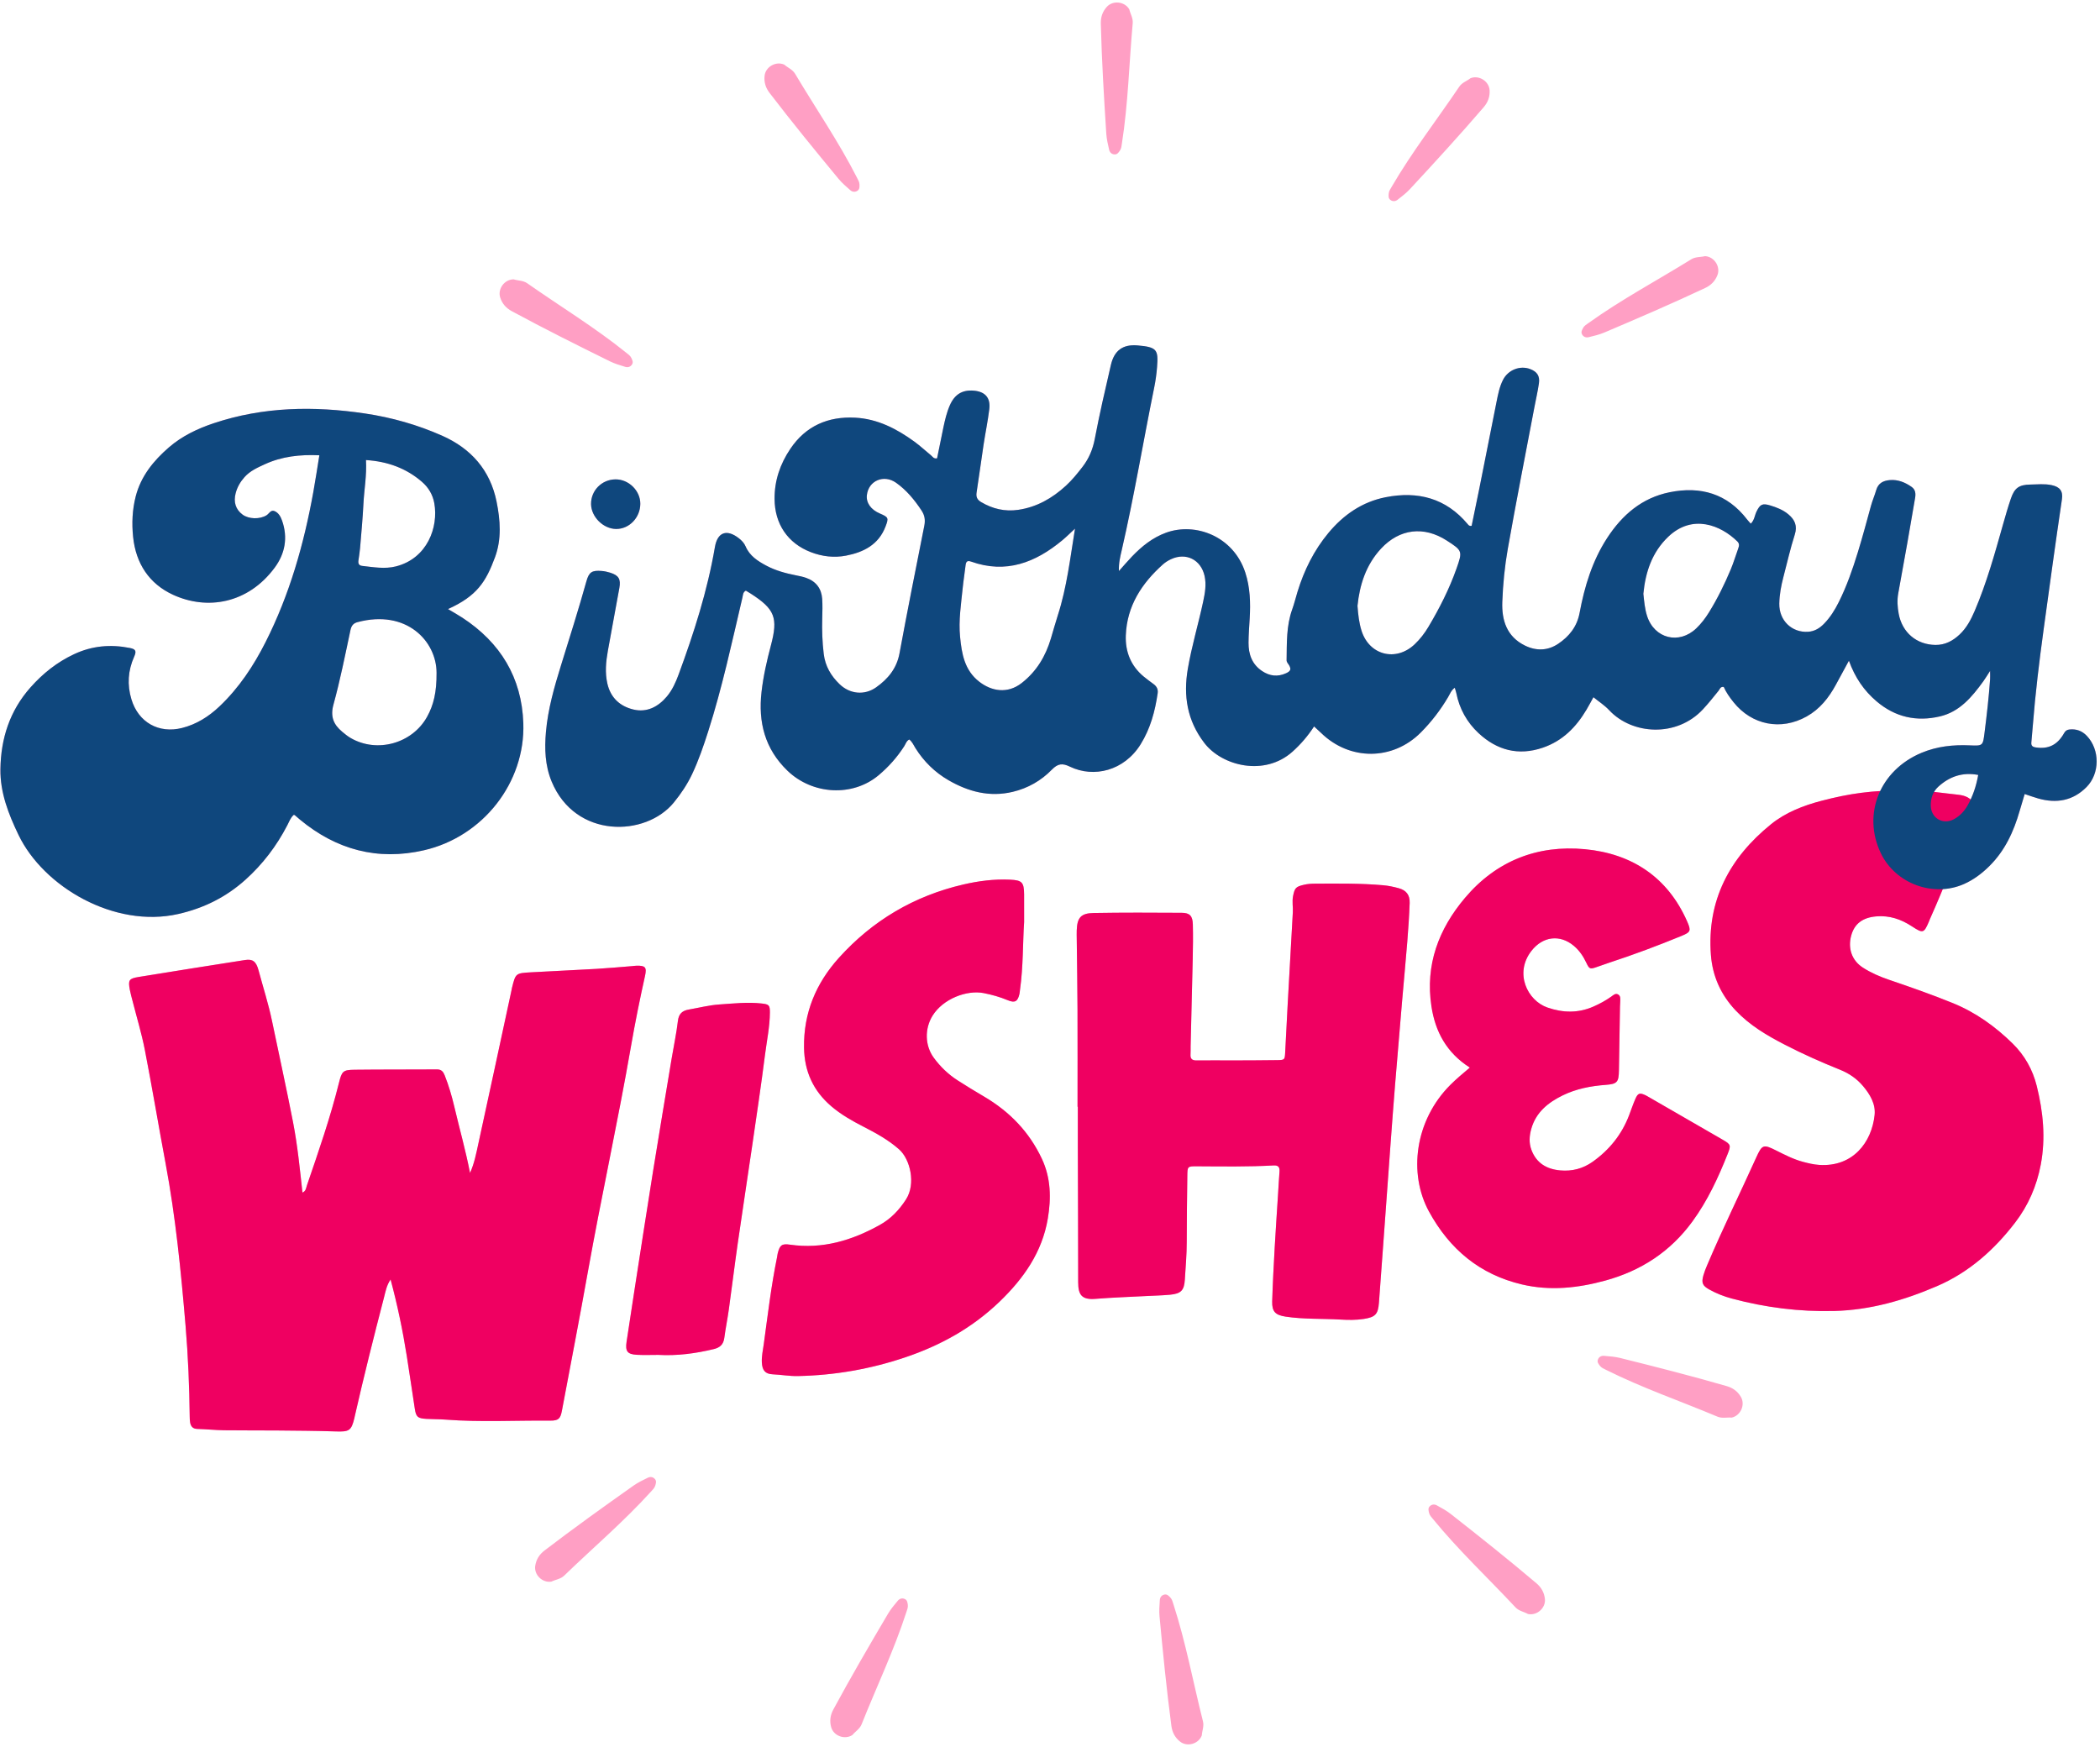 <?xml version="1.0" encoding="UTF-8"?><svg xmlns="http://www.w3.org/2000/svg" xmlns:xlink="http://www.w3.org/1999/xlink" height="416.8" preserveAspectRatio="xMidYMid meet" version="1.0" viewBox="-0.1 -0.6 500.9 416.8" width="500.9" zoomAndPan="magnify"><g id="change1_1"><path d="M106.186,338.049c-1.536-0.119-3.083-0.085-4.622-0.177c-2.03-0.122-2.422-0.472-2.719-2.398 c-0.646-4.187-1.247-8.38-1.909-12.564c-0.962-6.086-2.217-12.111-3.87-18.293c-0.969,1.429-1.207,2.887-1.567,4.269 c-2.464,9.467-4.84,18.956-7.009,28.495c-0.017,0.075-0.024,0.153-0.042,0.227c-0.744,3.1-1.233,3.365-4.439,3.258 c-4.699-0.156-9.404-0.183-14.106-0.227c-4.164-0.039-8.328,0.011-12.492-0.05c-2.155-0.032-4.306-0.259-6.461-0.319 c-1.07-0.03-1.525-0.602-1.696-1.526c-0.084-0.451-0.095-0.92-0.101-1.381c-0.084-7.249-0.381-14.491-0.99-21.712 c-1.094-12.975-2.368-25.929-4.769-38.747c-1.687-9.008-3.193-18.05-4.943-27.045c-0.764-3.925-1.938-7.77-2.923-11.652 c-0.227-0.896-0.493-1.785-0.66-2.693c-0.428-2.319-0.221-2.68,2.137-3.064c8.437-1.375,16.881-2.713,25.328-4.034 c1.839-0.288,2.664,0.309,3.239,2.461c1.073,4.018,2.361,7.978,3.206,12.058c1.67,8.07,3.461,16.116,5.028,24.206 c1.067,5.506,1.616,11.099,2.236,16.745c0.855-0.344,0.868-1.127,1.073-1.726c2.772-8.089,5.581-16.167,7.644-24.479 c0.683-2.752,0.957-3.058,3.717-3.092c6.554-0.081,13.109-0.032,19.664-0.079c1.069-0.008,1.499,0.579,1.833,1.42 c0.968,2.441,1.703,4.953,2.302,7.507c1.231,5.246,2.707,10.435,3.739,15.775c1.036-2.292,1.488-4.703,2.008-7.084 c2.647-12.115,5.244-24.241,7.858-36.363c0.049-0.226,0.078-0.457,0.134-0.681c0.875-3.508,0.875-3.534,4.54-3.74 c5.233-0.294,10.47-0.521,15.702-0.825c2.769-0.161,5.531-0.423,8.297-0.641c0.384-0.03,0.766-0.095,1.151-0.105 c2.111-0.057,2.51,0.35,2.047,2.433c-1.236,5.563-2.365,11.145-3.34,16.759c-3.124,17.985-7.065,35.815-10.28,53.781 c-1.981,11.07-4.112,22.11-6.196,33.16c-0.358,1.898-0.79,2.401-2.775,2.384C122.835,338.215,114.505,338.692,106.186,338.049z M333.492,211.274c-1.185-0.318-2.386-0.583-3.625-0.693c-5.385-0.478-10.78-0.409-16.176-0.387 c-0.923,0.004-1.84,0.051-2.754,0.265c-1.969,0.463-2.217,0.762-2.607,2.679c-0.268,1.318,0.013,2.611-0.061,3.914 c-0.414,7.303-0.824,14.607-1.224,21.911c-0.211,3.846-0.388,7.694-0.602,11.54c-0.096,1.72-0.128,1.766-1.919,1.791 c-3.546,0.05-7.092,0.059-10.638,0.069c-2.852,0.008-5.705-0.042-8.557,0.004c-1.105,0.018-1.547-0.401-1.461-1.487 c0.049-0.613,0.006-1.233,0.021-1.849c0.168-6.932,0.354-13.864,0.502-20.797c0.059-2.774,0.105-5.552,0.029-8.324 c-0.055-2.02-0.732-2.747-2.637-2.758c-7.015-0.043-14.031-0.074-21.044,0.046c-3.036,0.052-3.914,1.137-4.012,4.148 c-0.023,0.693-0.005,1.388,0.003,2.081c0.062,5.623,0.16,11.246,0.183,16.869c0.032,7.709,0.008,15.418,0.008,23.128 c0.022,0,0.044,0,0.065,0c0,3.238-0.008,6.476,0.001,9.714c0.03,10.716,0.085,21.432,0.086,32.147c0,3.015,0.86,4.22,4.131,3.956 c4.068-0.328,8.151-0.461,12.228-0.678c1.846-0.098,3.697-0.133,5.536-0.307c2.629-0.248,3.389-1.034,3.545-3.6 c0.182-2.998,0.455-5.99,0.451-9.002c-0.006-5.241,0.082-10.483,0.141-15.725c0.026-2.298,0.036-2.324,2.326-2.312 c6.089,0.032,12.178,0.137,18.262-0.202c1.174-0.065,1.482,0.467,1.397,1.52c-0.142,1.764-0.228,3.533-0.34,5.3 c-0.268,4.226-0.565,8.45-0.8,12.678c-0.239,4.306-0.472,8.615-0.601,12.925c-0.072,2.426,0.741,3.269,3.196,3.642 c4.347,0.661,8.746,0.443,13.118,0.702c1.836,0.109,3.696,0.135,5.537-0.151c2.736-0.424,3.404-1.111,3.609-3.85 c0.358-4.762,0.705-9.525,1.052-14.288c0.565-7.758,1.12-15.517,1.692-23.274c0.357-4.839,0.717-9.678,1.109-14.514 c0.536-6.6,1.097-13.197,1.662-19.794c0.407-4.757,0.865-9.509,1.247-14.268c0.246-3.071,0.452-6.148,0.568-9.226 C336.212,212.899,335.324,211.767,333.492,211.274z M403.582,290.784c3.626-4.969,6.165-10.471,8.417-16.139 c0.792-1.993,0.749-2.234-1.11-3.312c-5.931-3.441-11.876-6.858-17.815-10.284c-0.2-0.116-0.397-0.24-0.605-0.339 c-1.46-0.695-1.879-0.583-2.508,0.865c-0.552,1.27-0.991,2.589-1.486,3.883c-1.758,4.603-4.72,8.272-8.72,11.105 c-2.286,1.619-4.885,2.289-7.661,2.045c-3.229-0.283-5.725-1.703-6.917-4.913c-0.617-1.663-0.503-3.323-0.035-4.99 c1.113-3.969,4.022-6.297,7.507-8.003c3.221-1.577,6.697-2.239,10.265-2.506c2.734-0.205,3.094-0.66,3.138-3.453 c0.079-5.086,0.166-10.172,0.252-15.259c0.007-0.385,0.054-0.769,0.057-1.154c0.006-0.608,0.13-1.317-0.476-1.683 c-0.642-0.387-1.151,0.129-1.649,0.485c-1.321,0.945-2.742,1.711-4.226,2.369c-3.645,1.616-7.306,1.534-11.027,0.24 c-4.749-1.651-7.953-8.19-3.792-13.518c2.699-3.455,6.774-3.995,10.11-1.189c1.317,1.108,2.255,2.503,2.989,4.063 c0.711,1.511,0.895,1.543,2.487,0.98c1.015-0.359,2.029-0.724,3.052-1.059c5.785-1.892,11.481-4.03,17.11-6.34 c2.233-0.917,2.37-1.226,1.384-3.471c-4.67-10.621-13.241-16.18-24.392-17.23c-11.302-1.064-21.132,2.771-28.602,11.619 c-6.293,7.453-9.497,15.966-8.002,25.851c0.916,6.058,3.612,11.084,9.165,14.627c-1.689,1.431-3.223,2.701-4.635,4.112 c-8.528,8.522-10.041,21.192-5.119,30.209c4.924,9.021,12.13,15.041,22.181,17.409c6.676,1.573,13.3,0.877,19.857-0.917 C391.32,302.55,398.319,297.998,403.582,290.784z M234.616,260.985c-2.125-1.251-4.233-2.533-6.307-3.865 c-2.226-1.43-4.113-3.253-5.676-5.38c-2.141-2.914-2.204-6.949-0.311-10.022c2.524-4.096,8.228-6.198,12.21-5.415 c1.973,0.388,3.881,0.926,5.745,1.701c1.72,0.715,2.38,0.29,2.789-1.515c0.068-0.299,0.077-0.612,0.12-0.917 c0.802-5.662,0.658-11.378,0.99-16.207c0-2.789,0.016-4.717-0.004-6.645c-0.029-2.861-0.508-3.337-3.346-3.472 c-3.805-0.181-7.563,0.311-11.236,1.169c-11.668,2.725-21.555,8.56-29.587,17.466c-5.486,6.083-8.449,13.168-8.323,21.449 c0.086,5.644,2.201,10.305,6.521,13.986c2.313,1.971,4.908,3.44,7.591,4.819c3.013,1.549,5.981,3.163,8.56,5.444 c2.67,2.362,4.041,8.233,1.657,11.934c-1.624,2.522-3.609,4.621-6.216,6.076c-6.675,3.726-13.713,5.846-21.47,4.725 c-1.946-0.281-2.416,0.104-2.913,2.042c-0.076,0.298-0.096,0.609-0.158,0.911c-1.409,6.87-2.222,13.83-3.175,20.77 c-0.199,1.449-0.532,2.877-0.46,4.357c0.09,1.866,0.772,2.771,2.608,2.851c2.001,0.087,3.972,0.456,5.988,0.415 c8.768-0.18,17.269-1.659,25.606-4.468c8.475-2.855,16.041-7.068,22.498-13.278c5.743-5.523,10.173-11.817,11.513-19.842 c0.808-4.839,0.74-9.636-1.425-14.252C245.384,269.379,240.692,264.561,234.616,260.985z M183.536,240.919 c0.01-1.753-0.223-1.938-1.956-2.135c-3.387-0.385-6.763,0.008-10.126,0.235c-2.441,0.165-4.85,0.796-7.275,1.214 c-1.536,0.265-2.382,1.003-2.583,2.71c-0.35,2.975-0.985,5.916-1.476,8.875c-1.487,8.953-2.996,17.903-4.433,26.864 c-1.534,9.567-3,19.145-4.489,28.719c-0.626,4.027-1.246,8.055-1.844,12.086c-0.338,2.281,0.195,2.981,2.483,3.104 c1.689,0.09,3.387,0.018,5.081,0.018c4.495,0.256,8.904-0.334,13.266-1.391c1.438-0.348,2.27-1.103,2.473-2.629 c0.304-2.286,0.769-4.55,1.086-6.834c0.731-5.254,1.372-10.521,2.127-15.772c1.127-7.84,2.337-15.669,3.479-23.507 c1.042-7.154,2.113-14.305,3.024-21.476C182.8,247.646,183.518,244.318,183.536,240.919z M497.588,187.155 c-3.253,3.288-7.181,3.949-11.52,2.725c-1.029-0.29-2.034-0.664-3.234-1.06c-0.419,1.397-0.823,2.696-1.197,4.004 c-1.417,4.959-3.517,9.524-7.262,13.221c-1.781,1.758-3.732,3.225-6.01,4.236c-1.632,0.725-3.347,1.106-5.066,1.208 c-1.004,2.422-2.024,4.837-3.099,7.229c-0.063,0.14-0.105,0.29-0.166,0.432c-1.236,2.895-1.421,2.984-4.109,1.225 c-2.599-1.7-5.354-2.639-8.505-2.368c-3.206,0.276-5.178,1.723-5.958,4.547c-0.853,3.089,0.153,5.98,2.779,7.673 c1.947,1.255,4.079,2.171,6.267,2.915c5.105,1.737,10.192,3.515,15.189,5.551c5.443,2.217,10.109,5.564,14.271,9.651 c2.873,2.821,4.787,6.252,5.747,10.135c1.526,6.173,2.154,12.401,0.953,18.751c-0.967,5.111-2.99,9.753-6.115,13.825 c-4.99,6.502-11.01,11.876-18.632,15.156c-7.827,3.368-15.891,5.71-24.533,5.928c-8.316,0.21-16.425-0.824-24.424-2.97 c-1.866-0.501-3.662-1.205-5.351-2.146c-1.645-0.917-1.923-1.591-1.406-3.409c0.231-0.812,0.55-1.604,0.881-2.383 c3.669-8.657,7.827-17.091,11.692-25.658c1.428-3.166,1.737-3.239,4.799-1.703c2.068,1.037,4.125,2.095,6.375,2.695 c1.263,0.337,2.523,0.641,3.847,0.73c8.07,0.545,12.563-5.415,13.238-11.922c0.272-2.62-1.105-4.928-2.782-6.909 c-1.462-1.727-3.291-2.997-5.411-3.849c-4.505-1.81-8.941-3.783-13.255-6.011c-4.254-2.197-8.342-4.607-11.695-8.154 c-3.549-3.755-5.52-8.203-5.904-13.241c-0.989-12.99,4.458-23.183,14.327-31.174c3.499-2.833,7.753-4.48,12.095-5.61 c4.736-1.233,8.981-2.016,13.978-2.315c1.858-3.9,5.223-7.191,9.83-9.117c3.72-1.555,7.569-1.959,11.547-1.779 c3.129,0.141,3.099,0.08,3.5-3.105c0.53-4.207,1.014-8.418,1.313-12.649c0.035-0.499,0.001-1.003-0.003-2.008 c-0.708,1.094-1.125,1.805-1.606,2.469c-2.7,3.733-5.647,7.287-10.371,8.388c-5.559,1.295-10.638,0.201-15.108-3.605 c-3.002-2.556-5.121-5.649-6.587-9.682c-1.179,2.169-2.153,3.962-3.127,5.754c-1.685,3.1-3.812,5.786-6.958,7.546 c-6.102,3.414-13.053,2.072-17.431-3.4c-0.914-1.143-1.766-2.334-2.338-3.642c-0.818-0.137-0.935,0.533-1.241,0.911 c-1.214,1.497-2.407,3.005-3.723,4.421c-6.282,6.753-16.896,6.077-22.356,0.218c-1.086-1.165-2.47-2.051-3.765-3.105 c-0.402,0.725-0.999,1.868-1.656,2.975c-2.469,4.16-5.693,7.447-10.402,9.059c-5.848,2.002-10.97,0.613-15.355-3.476 c-2.753-2.567-4.557-5.806-5.297-9.563c-0.073-0.372-0.213-0.732-0.368-1.253c-0.866,0.63-1.157,1.509-1.595,2.249 c-1.815,3.071-3.97,5.876-6.479,8.403c-6.711,6.761-16.993,6.798-23.829,0.108c-0.492-0.482-1.01-0.938-1.652-1.531 c-1.485,2.284-3.172,4.247-5.134,6.008c-6.668,5.985-16.828,3.44-21.043-2.067c-4.099-5.356-5.042-11.249-3.936-17.695 c0.926-5.398,2.505-10.644,3.652-15.989c0.436-2.036,0.811-4.081,0.339-6.181c-0.864-3.847-4.402-5.643-7.979-3.984 c-0.692,0.321-1.374,0.738-1.941,1.245c-5.063,4.524-8.586,9.907-8.862,16.907c-0.154,3.886,1.17,7.273,4.236,9.831 c0.768,0.641,1.585,1.225,2.389,1.823c0.739,0.549,1.113,1.23,0.974,2.187c-0.627,4.305-1.733,8.427-4.067,12.182 c-3.93,6.322-11.166,8.078-16.876,5.32c-1.763-0.852-2.844-0.769-4.299,0.724c-2.549,2.615-5.69,4.424-9.33,5.291 c-5.525,1.316-10.565-0.03-15.304-2.765c-3.244-1.872-5.889-4.457-7.898-7.658c-0.445-0.709-0.763-1.52-1.478-2.064 c-0.679,0.334-0.844,1.049-1.199,1.603c-1.679,2.62-3.728,4.921-6.1,6.915c-6.223,5.233-15.803,4.662-21.748-1.068 c-5.413-5.217-7.01-11.599-6.191-18.797c0.427-3.756,1.268-7.441,2.236-11.094c1.747-6.592,0.955-8.65-4.801-12.352 c-0.383-0.246-0.776-0.476-1.173-0.718c-0.716,0.372-0.672,1.03-0.805,1.593c-2.52,10.723-4.823,21.499-8.186,32.008 c-1.104,3.452-2.273,6.87-3.818,10.151c-1.155,2.452-2.644,4.673-4.363,6.783c-6.719,8.25-23.506,8.677-29.159-5.012 c-1.567-3.795-1.711-7.777-1.353-11.829c0.485-5.495,2.007-10.754,3.624-15.972c2.051-6.622,4.152-13.227,6.015-19.906 c0.625-2.242,1.315-2.697,3.652-2.51c0.685,0.055,1.377,0.205,2.034,0.412c2.02,0.637,2.566,1.512,2.186,3.648 c-0.892,5.005-1.855,9.998-2.744,15.004c-0.459,2.587-0.716,5.178-0.116,7.805c0.775,3.392,3.008,5.407,6.191,6.18 c3.222,0.782,5.912-0.631,7.98-3.078c1.298-1.536,2.133-3.392,2.828-5.278c3.654-9.913,6.868-19.953,8.655-30.399 c0.606-3.543,2.808-4.347,5.694-2.106c0.682,0.529,1.285,1.155,1.617,1.936c0.977,2.296,2.921,3.53,4.976,4.624 c2.194,1.167,4.576,1.806,7.005,2.29c0.829,0.165,1.668,0.331,2.463,0.611c2.346,0.827,3.658,2.527,3.829,4.997 c0.106,1.534,0.059,3.082,0.014,4.622c-0.082,2.857,0.013,5.696,0.359,8.539c0.354,2.916,1.744,5.245,3.79,7.214 c2.448,2.357,5.931,2.709,8.7,0.75c2.823-1.996,4.917-4.502,5.586-8.129c1.871-10.147,3.896-20.266,5.904-30.388 c0.271-1.364,0.133-2.493-0.662-3.692c-1.681-2.533-3.582-4.85-6.065-6.603c-2.934-2.072-6.577-0.488-6.964,2.944 c-0.207,1.839,0.94,3.466,3.095,4.391c2.058,0.883,2.142,1.053,1.346,3.129c-1.655,4.313-5.222,6.114-9.411,6.923 c-2.846,0.549-5.674,0.219-8.41-0.837c-5.524-2.131-8.597-6.742-8.638-12.679c-0.03-4.417,1.339-8.353,3.746-11.939 c3.676-5.478,8.995-7.794,15.469-7.458c5.344,0.277,9.918,2.648,14.153,5.728c1.369,0.995,2.609,2.167,3.925,3.236 c0.391,0.317,0.651,0.896,1.468,0.737c0.492-2.414,0.979-4.881,1.5-7.341c0.383-1.81,0.802-3.62,1.548-5.319 c1.142-2.602,2.967-3.698,5.641-3.493c2.751,0.211,4.103,1.689,3.768,4.427c-0.346,2.828-0.935,5.624-1.362,8.443 c-0.578,3.808-1.072,7.628-1.67,11.432c-0.169,1.079,0.156,1.735,1.072,2.278c2.751,1.631,5.681,2.321,8.861,1.857 c4.434-0.647,8.128-2.776,11.375-5.754c1.48-1.357,2.742-2.917,3.967-4.511c1.532-1.993,2.444-4.166,2.921-6.678 c1.122-5.9,2.48-11.758,3.836-17.611c0.796-3.436,2.82-4.967,6.352-4.669c4.672,0.394,4.989,1.038,4.661,5.192 c-0.127,1.611-0.348,3.224-0.67,4.807c-2.643,12.983-4.805,26.062-7.784,38.978c-0.335,1.451-0.717,2.924-0.641,4.848 c1.229-1.372,2.159-2.479,3.161-3.515c2.32-2.4,4.852-4.453,8.073-5.631c6.96-2.545,16.056,0.804,18.898,9.471 c1.174,3.581,1.276,7.262,1.059,10.977c-0.113,1.924-0.263,3.849-0.277,5.775c-0.019,2.762,0.821,5.166,3.243,6.783 c1.803,1.204,3.702,1.431,5.7,0.523c1.081-0.491,1.301-0.951,0.714-1.945c-0.229-0.387-0.585-0.682-0.576-1.183 c0.071-4.075-0.078-8.169,1.337-12.103c0.494-1.374,0.836-2.803,1.264-4.201c1.576-5.141,3.931-9.897,7.372-14.036 c3.594-4.323,8.049-7.424,13.656-8.524c7.693-1.509,14.379,0.222,19.57,6.422c0.193,0.23,0.362,0.513,0.939,0.399 c0.6-2.91,1.232-5.896,1.83-8.889c1.374-6.876,2.727-13.757,4.099-20.633c0.362-1.814,0.706-3.641,1.558-5.306 c1.217-2.38,4.063-3.488,6.483-2.565c1.628,0.621,2.329,1.637,2.08,3.381c-0.272,1.903-0.714,3.782-1.072,5.673 c-2.136,11.278-4.361,22.541-6.357,33.844c-0.735,4.163-1.152,8.414-1.309,12.64c-0.163,4.361,1.054,8.291,5.404,10.422 c2.701,1.323,5.449,1.239,7.928-0.425c2.613-1.753,4.489-4.074,5.103-7.363c1.18-6.319,3.024-12.419,6.585-17.888 c3.594-5.521,8.305-9.561,14.879-10.896c7.398-1.502,13.755,0.318,18.51,6.513c0.231,0.301,0.499,0.574,0.855,0.979 c0.877-0.825,0.922-1.953,1.365-2.865c0.855-1.761,1.408-2.049,3.272-1.484c1.555,0.471,3.063,1.055,4.331,2.117 c1.55,1.299,2.201,2.75,1.518,4.88c-1.057,3.297-1.81,6.692-2.693,10.045c-0.552,2.094-0.951,4.222-0.989,6.385 c-0.071,4.018,3.003,6.963,6.872,6.713c1.564-0.101,2.772-0.858,3.82-1.937c1.466-1.508,2.562-3.269,3.497-5.142 c1.9-3.805,3.293-7.809,4.538-11.858c1.132-3.68,2.128-7.403,3.144-11.118c0.346-1.268,0.881-2.47,1.24-3.721 c0.493-1.719,1.731-2.282,3.269-2.411c1.926-0.162,3.636,0.539,5.186,1.629c0.953,0.67,1.003,1.647,0.819,2.698 c-0.626,3.567-1.218,7.139-1.849,10.705c-0.712,4.021-1.468,8.034-2.172,12.056c-0.282,1.609-0.177,3.219,0.124,4.827 c0.833,4.445,4.247,7.347,8.745,7.411c2.306,0.033,4.17-0.976,5.785-2.496c1.658-1.561,2.701-3.539,3.586-5.609 c2.855-6.678,4.792-13.656,6.76-20.626c0.586-2.075,1.181-4.151,1.881-6.19c0.869-2.53,1.941-3.294,4.635-3.338 c1.689-0.027,3.39-0.221,5.071,0.135c1.966,0.416,2.762,1.401,2.467,3.394c-1.534,10.363-2.957,20.743-4.377,31.123 c-1.033,7.556-1.958,15.126-2.557,22.733c-0.109,1.382-0.232,2.762-0.362,4.142c-0.074,0.779,0.288,1.065,1.04,1.179 c3.041,0.458,5.18-0.568,6.787-3.43c0.312-0.555,0.703-0.783,1.258-0.844c1.641-0.179,3.03,0.332,4.169,1.538 C500.792,178.256,500.786,183.923,497.588,187.155z M256.319,125.502c-1.007,0.929-1.975,1.905-3.028,2.779 c-6.405,5.322-13.431,8.059-21.773,5.083c-0.973-0.347-1.216,0.095-1.311,0.942c-0.199,1.758-0.493,3.506-0.669,5.266 c-0.39,3.903-1.022,7.804-0.637,11.74c0.394,4.025,1.038,7.955,4.561,10.7c2.915,2.271,6.733,2.991,10.157,0.309 c3.554-2.784,5.688-6.399,6.952-10.631c0.55-1.842,1.059-3.697,1.649-5.525C254.376,139.48,255.168,132.51,256.319,125.502z M344.996,128.354c-5.459-3.521-11.262-2.843-15.681,1.914c-3.623,3.9-5.114,8.692-5.62,13.654c0.156,2.154,0.379,4.078,0.957,5.918 c1.844,5.875,8.206,7.494,12.679,3.256c1.295-1.227,2.378-2.639,3.286-4.165c2.643-4.444,4.983-9.042,6.706-13.928 C348.781,130.867,348.718,130.754,344.996,128.354z M414.284,128.547c-3.929-3.852-10.679-6.625-16.462-1.11 c-3.888,3.708-5.442,8.453-5.943,13.607c0.195,1.809,0.341,3.588,0.88,5.276c1.734,5.432,7.653,6.905,11.755,2.962 c1.173-1.127,2.155-2.41,3.007-3.787c2.027-3.278,3.725-6.729,5.212-10.279c0.682-1.627,1.173-3.334,1.782-4.993 C414.743,129.602,414.824,129.077,414.284,128.547z M471.753,184.263c-3.787-0.716-6.846,0.393-9.485,2.77 c-0.426,0.384-0.764,0.815-1.036,1.278c1.872,0.214,3.79,0.473,5.715,0.67c1.38,0.141,2.356,0.553,2.986,1.153 C470.776,188.34,471.364,186.421,471.753,184.263z M4.311,198.553c-2.398-4.993-4.384-10.073-4.309-15.669 c0.099-7.304,2.217-13.928,7.177-19.511c2.961-3.333,6.325-6.018,10.393-7.921c4.311-2.017,8.715-2.388,13.301-1.48 c1.395,0.276,1.631,0.729,1.028,2.078c-1.479,3.31-1.694,6.704-0.658,10.151c1.655,5.505,6.512,8.262,12.092,6.851 c3.44-0.87,6.359-2.716,8.916-5.141c4.646-4.405,8.124-9.658,10.995-15.335c5.718-11.308,9.143-23.352,11.384-35.767 c0.517-2.866,0.947-5.748,1.447-8.805c-4.645-0.208-8.944,0.272-13.018,2.143c-1.748,0.803-3.512,1.58-4.842,3.075 c-0.995,1.119-1.716,2.362-2.099,3.804c-0.569,2.145,0.001,3.921,1.646,5.134c1.483,1.094,4.095,1.151,5.703,0.166 c0.617-0.378,1.016-1.373,1.9-1.011c0.97,0.397,1.48,1.324,1.819,2.29c1.42,4.039,0.703,7.862-1.751,11.189 c-6.383,8.651-16.161,10.223-24.276,6.479c-5.688-2.624-8.858-7.462-9.508-13.797c-0.333-3.249-0.193-6.48,0.617-9.646 c1.235-4.829,4.25-8.532,7.904-11.697c3.111-2.695,6.786-4.463,10.708-5.773c11.838-3.952,23.882-4.142,36.096-2.323 c6.376,0.95,12.504,2.693,18.369,5.291c6.909,3.06,11.479,8.21,13.002,15.743c0.895,4.427,1.224,8.936-0.374,13.252 c-2.163,5.841-4.278,9.238-11.212,12.37c1.195,0.715,2.327,1.343,3.408,2.048c9.09,5.933,14.185,14.294,14.557,25.163 c0.487,14.221-9.664,27.102-23.703,30.324c-11.052,2.537-20.905-0.122-29.589-7.325c-0.414-0.343-0.813-0.705-1.224-1.051 c-0.05-0.042-0.134-0.045-0.237-0.077c-0.772,0.667-1.103,1.639-1.556,2.513c-2.546,4.916-5.847,9.256-9.956,12.952 c-4.612,4.149-9.936,6.809-16.055,8.193C27.174,220.88,10.261,210.943,4.311,198.553z M86.311,134.399 c2.679,0.296,5.387,0.793,8.04,0.114c7.498-1.917,10.163-9.371,9.142-15.072c-0.367-2.049-1.399-3.768-2.953-5.108 c-3.741-3.226-8.135-4.845-13.345-5.189c0.211,3.687-0.436,7.027-0.604,10.405c-0.176,3.537-0.512,7.066-0.804,10.596 c-0.082,0.996-0.26,1.983-0.39,2.975C85.303,133.83,85.49,134.309,86.311,134.399z M81.502,173.943 c0.647,0.542,1.309,1.087,2.035,1.509c6.291,3.655,14.687,1.325,18.229-5.054c1.566-2.82,2.294-5.862,2.265-10.492 c-0.006-7.537-7.143-15.204-18.843-12.096c-0.987,0.262-1.465,0.814-1.694,1.889c-1.265,5.945-2.444,11.92-4.056,17.774 C78.649,170.344,79.456,172.229,81.502,173.943z M140.881,119.656c0.04,3.047,2.912,5.901,5.967,5.93 c3.131,0.03,5.753-2.684,5.78-5.985c0.026-3.13-2.755-5.876-5.921-5.847C143.438,113.783,140.838,116.416,140.881,119.656z M121.971,73.631c7.703,4.168,15.536,8.082,23.389,11.954c1.161,0.573,2.428,0.95,3.673,1.328c0.607,0.184,1.236,0.033,1.621-0.578 c0.339-0.539,0.076-1.026-0.15-1.521c-0.27-0.591-0.789-0.919-1.269-1.305c-7.491-6.032-15.714-11.02-23.569-16.532 c-0.989-0.694-2.203-0.609-3.252-0.939c-2.193,0.004-3.866,2.293-3.201,4.348C119.684,71.839,120.6,72.889,121.971,73.631z M378.842,79.836c1.265-0.307,2.551-0.612,3.743-1.118c8.06-3.421,16.102-6.885,24.029-10.61c1.41-0.663,2.385-1.659,2.937-3.083 c0.78-2.013-0.76-4.394-2.95-4.522c-1.066,0.27-2.274,0.116-3.3,0.753c-8.155,5.058-16.646,9.573-24.467,15.171 c-0.501,0.359-1.038,0.657-1.341,1.231c-0.253,0.481-0.544,0.953-0.235,1.51C377.606,79.799,378.226,79.986,378.842,79.836z M199.903,42.049c0.825,0.998,1.826,1.861,2.807,2.716c0.478,0.417,1.114,0.536,1.715,0.137c0.53-0.353,0.49-0.905,0.486-1.449 c-0.004-0.649-0.344-1.161-0.623-1.71c-4.364-8.571-9.823-16.488-14.732-24.734c-0.618-1.038-1.76-1.457-2.583-2.188 c-2.003-0.895-4.466,0.509-4.701,2.655c-0.166,1.519,0.24,2.852,1.187,4.089C188.781,28.523,194.324,35.301,199.903,42.049z M264.456,35.121c0.143,0.618,0.588,1.088,1.309,1.116c0.636,0.025,0.927-0.446,1.243-0.888c0.377-0.528,0.403-1.142,0.498-1.751 c1.491-9.501,1.713-19.116,2.573-28.674c0.108-1.203-0.571-2.213-0.809-3.287c-1.097-1.899-3.916-2.207-5.365-0.606 c-1.025,1.133-1.478,2.451-1.437,4.009c0.229,8.755,0.745,17.496,1.306,26.234C263.857,32.567,264.162,33.853,264.456,35.121z M333.26,47.05c1.028-0.798,2.076-1.602,2.957-2.552c5.952-6.422,11.871-12.875,17.576-19.519c1.015-1.182,1.497-2.49,1.417-4.016 c-0.113-2.156-2.493-3.697-4.543-2.917c-0.862,0.683-2.027,1.037-2.702,2.038c-5.368,7.954-11.267,15.55-16.109,23.86 c-0.31,0.532-0.678,1.024-0.719,1.672c-0.034,0.543-0.106,1.092,0.403,1.474C332.117,47.523,332.759,47.439,333.26,47.05z M154.424,351.91c-1.17,0.568-2.362,1.14-3.419,1.888c-7.148,5.057-14.27,10.151-21.223,15.476 c-1.237,0.948-1.978,2.128-2.214,3.637c-0.334,2.133,1.677,4.132,3.844,3.791c0.984-0.49,2.197-0.597,3.065-1.437 c6.893-6.677,14.231-12.893,20.682-20.026c0.413-0.457,0.875-0.862,1.048-1.488c0.145-0.524,0.329-1.046-0.091-1.525 C155.64,351.683,154.995,351.633,154.424,351.91z M411.764,330.06c-8.413-2.435-16.899-4.594-25.396-6.708 c-1.257-0.313-2.575-0.412-3.872-0.516c-0.632-0.051-1.215,0.23-1.461,0.909c-0.217,0.599,0.144,1.019,0.47,1.454 c0.389,0.52,0.966,0.73,1.517,1.005c8.602,4.301,17.697,7.427,26.545,11.144c1.114,0.468,2.282,0.126,3.377,0.226 c2.142-0.47,3.29-3.063,2.204-4.929C414.38,331.324,413.261,330.494,411.764,330.06z M215.723,380.849 c-0.656-0.3-1.265-0.082-1.672,0.404c-0.835,0.998-1.688,2.007-2.346,3.122c-4.451,7.54-8.862,15.104-13.025,22.81 c-0.741,1.371-0.933,2.751-0.531,4.225c0.569,2.083,3.222,3.083,5.059,1.885c0.697-0.851,1.76-1.444,2.207-2.566 c3.554-8.914,7.703-17.59,10.668-26.739c0.19-0.586,0.445-1.145,0.347-1.787C216.349,381.666,216.302,381.114,215.723,380.849z M279.796,382.114c-0.19-0.586-0.311-1.188-0.767-1.651c-0.382-0.387-0.743-0.807-1.367-0.682c-0.708,0.142-1.073,0.675-1.118,1.308 c-0.091,1.298-0.19,2.616-0.069,3.905c0.817,8.718,1.68,17.431,2.827,26.114c0.204,1.545,0.858,2.776,2.048,3.733 c1.682,1.354,4.417,0.607,5.203-1.44c0.066-1.098,0.579-2.202,0.283-3.373C284.488,400.724,282.76,391.263,279.796,382.114z M345.945,360.567c-1.018-0.8-2.18-1.43-3.321-2.057c-0.556-0.305-1.203-0.287-1.705,0.231c-0.443,0.457-0.286,0.988-0.167,1.519 c0.142,0.634,0.583,1.061,0.972,1.539c6.086,7.447,13.104,14.023,19.654,21.036c0.824,0.883,2.03,1.05,2.989,1.589 c2.147,0.448,4.256-1.447,4.029-3.594c-0.161-1.519-0.841-2.735-2.029-3.744C359.689,371.419,352.831,365.975,345.945,360.567z" fill="#FF9FC4"/></g><g id="change2_1"><path d="M150.41,248.964c-3.124,17.985-7.065,35.815-10.28,53.781c-1.981,11.07-4.112,22.11-6.196,33.16 c-0.358,1.898-0.79,2.401-2.775,2.384c-8.324-0.073-16.654,0.404-24.973-0.239c-1.536-0.119-3.083-0.085-4.622-0.177 c-2.03-0.122-2.422-0.472-2.719-2.398c-0.646-4.187-1.247-8.38-1.909-12.564c-0.962-6.086-2.217-12.111-3.87-18.293 c-0.969,1.429-1.207,2.887-1.567,4.269c-2.464,9.467-4.84,18.956-7.009,28.495c-0.017,0.075-0.024,0.153-0.042,0.227 c-0.744,3.1-1.233,3.365-4.439,3.258c-4.699-0.156-9.404-0.183-14.106-0.227c-4.164-0.039-8.328,0.011-12.492-0.05 c-2.155-0.032-4.306-0.259-6.461-0.319c-1.07-0.03-1.525-0.602-1.696-1.526c-0.084-0.451-0.095-0.92-0.101-1.381 c-0.084-7.249-0.381-14.491-0.99-21.712c-1.094-12.975-2.368-25.929-4.769-38.747c-1.687-9.008-3.193-18.05-4.943-27.045 c-0.764-3.925-1.938-7.77-2.923-11.652c-0.227-0.896-0.493-1.785-0.66-2.693c-0.428-2.319-0.221-2.68,2.137-3.064 c8.437-1.375,16.881-2.713,25.328-4.034c1.839-0.288,2.664,0.309,3.239,2.461c1.073,4.018,2.361,7.978,3.206,12.058 c1.67,8.07,3.461,16.116,5.028,24.206c1.067,5.506,1.616,11.099,2.236,16.745c0.855-0.344,0.868-1.127,1.073-1.726 c2.772-8.089,5.581-16.167,7.644-24.479c0.683-2.752,0.957-3.058,3.717-3.092c6.554-0.081,13.109-0.032,19.664-0.079 c1.069-0.008,1.499,0.579,1.833,1.42c0.968,2.441,1.703,4.953,2.302,7.507c1.231,5.246,2.707,10.435,3.739,15.775 c1.036-2.292,1.488-4.703,2.008-7.084c2.647-12.115,5.244-24.241,7.858-36.363c0.049-0.226,0.078-0.457,0.134-0.681 c0.875-3.508,0.875-3.534,4.54-3.74c5.233-0.294,10.47-0.521,15.702-0.825c2.769-0.161,5.531-0.423,8.297-0.641 c0.384-0.03,0.766-0.095,1.151-0.105c2.111-0.057,2.51,0.35,2.047,2.433C152.514,237.767,151.385,243.35,150.41,248.964z M485.716,258.477c-0.96-3.883-2.874-7.314-5.747-10.135c-4.162-4.087-8.828-7.434-14.271-9.651 c-4.997-2.035-10.084-3.814-15.189-5.551c-2.188-0.744-4.32-1.66-6.267-2.915c-2.627-1.693-3.632-4.583-2.779-7.673 c0.779-2.824,2.752-4.271,5.958-4.547c3.151-0.271,5.906,0.668,8.505,2.368c2.688,1.759,2.873,1.67,4.109-1.225 c0.06-0.142,0.102-0.291,0.166-0.432c3.571-7.942,6.595-16.113,10.083-24.087c1.241-2.836,0.466-5.261-3.336-5.65 c-4.436-0.454-8.856-1.256-12.687-1.009c-7.828-0.093-13.371,0.763-19.846,2.448c-4.342,1.13-8.596,2.777-12.095,5.61 c-9.869,7.991-15.316,18.184-14.327,31.174c0.384,5.038,2.354,9.486,5.904,13.241c3.353,3.548,7.441,5.958,11.695,8.154 c4.314,2.228,8.75,4.201,13.255,6.011c2.12,0.852,3.949,2.122,5.411,3.849c1.677,1.98,3.054,4.289,2.782,6.909 c-0.675,6.508-5.168,12.468-13.238,11.922c-1.323-0.089-2.584-0.393-3.847-0.73c-2.25-0.6-4.308-1.658-6.375-2.695 c-3.062-1.536-3.371-1.463-4.799,1.703c-3.865,8.568-8.023,17.002-11.692,25.658c-0.33,0.779-0.649,1.571-0.881,2.383 c-0.517,1.817-0.239,2.491,1.406,3.409c1.689,0.942,3.485,1.646,5.351,2.146c7.999,2.147,16.108,3.18,24.424,2.97 c8.643-0.218,16.707-2.56,24.533-5.928c7.623-3.28,13.642-8.655,18.632-15.156c3.125-4.072,5.148-8.713,6.115-13.825 C487.871,270.878,487.243,264.65,485.716,258.477z M333.492,211.274c-1.185-0.318-2.386-0.583-3.625-0.693 c-5.385-0.478-10.78-0.409-16.176-0.387c-0.923,0.004-1.84,0.051-2.754,0.265c-1.969,0.463-2.217,0.762-2.607,2.679 c-0.268,1.318,0.013,2.611-0.061,3.914c-0.414,7.303-0.824,14.607-1.224,21.911c-0.211,3.846-0.388,7.694-0.602,11.54 c-0.096,1.72-0.128,1.766-1.919,1.791c-3.546,0.05-7.092,0.059-10.638,0.069c-2.852,0.008-5.705-0.042-8.557,0.004 c-1.105,0.018-1.547-0.401-1.461-1.487c0.049-0.613,0.006-1.233,0.021-1.849c0.168-6.932,0.354-13.864,0.502-20.797 c0.059-2.774,0.105-5.552,0.029-8.324c-0.055-2.02-0.732-2.747-2.637-2.758c-7.015-0.043-14.031-0.074-21.044,0.046 c-3.036,0.052-3.914,1.137-4.012,4.148c-0.023,0.693-0.005,1.388,0.003,2.081c0.062,5.623,0.16,11.246,0.183,16.869 c0.032,7.709,0.008,15.418,0.008,23.128c0.022,0,0.044,0,0.065,0c0,3.238-0.008,6.476,0.001,9.714 c0.03,10.716,0.085,21.432,0.086,32.147c0,3.015,0.86,4.22,4.131,3.956c4.068-0.328,8.151-0.461,12.228-0.678 c1.846-0.098,3.697-0.133,5.536-0.307c2.629-0.248,3.389-1.034,3.545-3.6c0.182-2.998,0.455-5.99,0.451-9.002 c-0.006-5.241,0.082-10.483,0.141-15.725c0.026-2.298,0.036-2.324,2.326-2.312c6.089,0.032,12.178,0.137,18.262-0.202 c1.174-0.065,1.482,0.467,1.397,1.52c-0.142,1.764-0.228,3.533-0.34,5.3c-0.268,4.226-0.565,8.45-0.8,12.678 c-0.239,4.306-0.472,8.615-0.601,12.925c-0.072,2.426,0.741,3.269,3.196,3.642c4.347,0.661,8.746,0.443,13.118,0.702 c1.836,0.109,3.696,0.135,5.537-0.151c2.736-0.424,3.404-1.111,3.609-3.85c0.358-4.762,0.705-9.525,1.052-14.288 c0.565-7.758,1.12-15.517,1.692-23.274c0.357-4.839,0.717-9.678,1.109-14.514c0.536-6.6,1.097-13.197,1.662-19.794 c0.407-4.757,0.865-9.509,1.247-14.268c0.246-3.071,0.452-6.148,0.568-9.226C336.212,212.899,335.324,211.767,333.492,211.274z M410.889,271.332c-5.931-3.441-11.876-6.858-17.815-10.284c-0.2-0.116-0.397-0.24-0.605-0.339c-1.46-0.695-1.879-0.583-2.508,0.865 c-0.552,1.27-0.991,2.589-1.486,3.883c-1.758,4.603-4.72,8.272-8.72,11.105c-2.286,1.619-4.885,2.289-7.661,2.045 c-3.229-0.283-5.725-1.703-6.917-4.913c-0.617-1.663-0.503-3.323-0.035-4.99c1.113-3.969,4.022-6.297,7.507-8.003 c3.221-1.577,6.697-2.239,10.265-2.506c2.734-0.205,3.094-0.66,3.138-3.453c0.079-5.086,0.166-10.172,0.252-15.259 c0.007-0.385,0.054-0.769,0.057-1.154c0.006-0.608,0.13-1.317-0.476-1.683c-0.642-0.387-1.151,0.129-1.649,0.485 c-1.321,0.945-2.742,1.711-4.226,2.369c-3.645,1.616-7.306,1.534-11.027,0.24c-4.749-1.651-7.953-8.19-3.792-13.518 c2.699-3.455,6.774-3.995,10.11-1.189c1.317,1.108,2.255,2.503,2.989,4.063c0.711,1.511,0.895,1.543,2.487,0.98 c1.015-0.359,2.029-0.724,3.052-1.059c5.785-1.892,11.481-4.03,17.11-6.34c2.233-0.917,2.37-1.226,1.384-3.471 c-4.67-10.621-13.241-16.18-24.392-17.23c-11.302-1.064-21.132,2.771-28.602,11.619c-6.293,7.453-9.497,15.966-8.002,25.851 c0.916,6.058,3.612,11.084,9.165,14.627c-1.689,1.431-3.223,2.701-4.635,4.112c-8.528,8.522-10.041,21.192-5.119,30.209 c4.924,9.021,12.13,15.041,22.181,17.409c6.676,1.573,13.3,0.877,19.857-0.917c8.546-2.339,15.545-6.891,20.808-14.105 c3.626-4.969,6.165-10.471,8.417-16.139C412.791,272.652,412.749,272.411,410.889,271.332z M234.616,260.985 c-2.125-1.251-4.233-2.533-6.307-3.865c-2.226-1.43-4.113-3.253-5.676-5.38c-2.141-2.914-2.204-6.949-0.311-10.022 c2.524-4.096,8.228-6.198,12.21-5.415c1.973,0.388,3.881,0.926,5.745,1.701c1.72,0.715,2.38,0.29,2.789-1.515 c0.068-0.299,0.077-0.612,0.12-0.917c0.802-5.662,0.658-11.378,0.99-16.207c0-2.789,0.016-4.717-0.004-6.645 c-0.029-2.861-0.508-3.337-3.346-3.472c-3.805-0.181-7.563,0.311-11.236,1.169c-11.668,2.725-21.555,8.56-29.587,17.466 c-5.486,6.083-8.449,13.168-8.323,21.449c0.086,5.644,2.201,10.305,6.521,13.986c2.313,1.971,4.908,3.44,7.591,4.819 c3.013,1.549,5.981,3.163,8.56,5.444c2.67,2.362,4.041,8.233,1.657,11.934c-1.624,2.522-3.609,4.621-6.216,6.076 c-6.675,3.726-13.713,5.846-21.47,4.725c-1.946-0.281-2.416,0.104-2.913,2.042c-0.076,0.298-0.096,0.609-0.158,0.911 c-1.409,6.87-2.222,13.83-3.175,20.77c-0.199,1.449-0.532,2.877-0.46,4.357c0.09,1.866,0.772,2.771,2.608,2.851 c2.001,0.087,3.972,0.456,5.988,0.415c8.768-0.18,17.269-1.659,25.606-4.468c8.475-2.855,16.041-7.068,22.498-13.278 c5.743-5.523,10.173-11.817,11.513-19.842c0.808-4.839,0.74-9.636-1.425-14.252C245.384,269.379,240.692,264.561,234.616,260.985z M183.536,240.919c0.01-1.753-0.223-1.938-1.956-2.135c-3.387-0.385-6.763,0.008-10.126,0.235c-2.441,0.165-4.85,0.796-7.275,1.214 c-1.536,0.265-2.382,1.003-2.583,2.71c-0.35,2.975-0.985,5.916-1.476,8.875c-1.487,8.953-2.996,17.903-4.433,26.864 c-1.534,9.567-3,19.145-4.489,28.719c-0.626,4.027-1.246,8.055-1.844,12.086c-0.338,2.281,0.195,2.981,2.483,3.104 c1.689,0.09,3.387,0.018,5.081,0.018c4.495,0.256,8.904-0.334,13.266-1.391c1.438-0.348,2.27-1.103,2.473-2.629 c0.304-2.286,0.769-4.55,1.086-6.834c0.731-5.254,1.372-10.521,2.127-15.772c1.127-7.84,2.337-15.669,3.479-23.507 c1.042-7.154,2.113-14.305,3.024-21.476C182.8,247.646,183.518,244.318,183.536,240.919z" fill="#EF0061"/></g><g id="change3_1"><path d="M497.677,174.959c-1.139-1.205-2.528-1.717-4.169-1.538c-0.554,0.061-0.946,0.289-1.258,0.844 c-1.608,2.862-3.747,3.888-6.787,3.43c-0.752-0.113-1.114-0.399-1.04-1.179c0.131-1.38,0.254-2.76,0.362-4.142 c0.599-7.606,1.523-15.176,2.557-22.733c1.42-10.38,2.843-20.76,4.377-31.123c0.295-1.992-0.501-2.978-2.467-3.394 c-1.682-0.356-3.382-0.162-5.071-0.135c-2.694,0.043-3.766,0.808-4.635,3.338c-0.7,2.038-1.295,4.115-1.881,6.19 c-1.968,6.969-3.905,13.948-6.76,20.626c-0.885,2.07-1.928,4.048-3.586,5.609c-1.615,1.52-3.479,2.529-5.785,2.496 c-4.498-0.064-7.912-2.966-8.745-7.411c-0.301-1.608-0.406-3.218-0.124-4.827c0.705-4.022,1.461-8.035,2.172-12.056 c0.631-3.566,1.223-7.138,1.849-10.705c0.185-1.052,0.134-2.028-0.819-2.698c-1.55-1.09-3.259-1.791-5.186-1.629 c-1.538,0.129-2.776,0.692-3.269,2.411c-0.359,1.251-0.893,2.453-1.24,3.721c-1.015,3.715-2.012,7.438-3.144,11.118 c-1.245,4.05-2.638,8.053-4.538,11.858c-0.935,1.873-2.031,3.634-3.497,5.142c-1.049,1.079-2.256,1.836-3.82,1.937 c-3.869,0.25-6.943-2.695-6.872-6.713c0.038-2.163,0.437-4.291,0.989-6.385c0.883-3.353,1.636-6.748,2.693-10.045 c0.683-2.13,0.032-3.581-1.518-4.88c-1.268-1.062-2.776-1.646-4.331-2.117c-1.864-0.564-2.417-0.277-3.272,1.484 c-0.443,0.912-0.488,2.04-1.365,2.865c-0.356-0.405-0.624-0.678-0.855-0.979c-4.755-6.195-11.111-8.015-18.51-6.513 c-6.574,1.335-11.285,5.375-14.879,10.896c-3.56,5.469-5.404,11.569-6.585,17.888c-0.614,3.289-2.49,5.61-5.103,7.363 c-2.48,1.664-5.227,1.748-7.928,0.425c-4.35-2.131-5.567-6.061-5.404-10.422c0.158-4.226,0.574-8.476,1.309-12.64 c1.996-11.303,4.221-22.566,6.357-33.844c0.358-1.891,0.8-3.77,1.072-5.673c0.25-1.744-0.452-2.76-2.08-3.381 c-2.419-0.923-5.266,0.185-6.483,2.565c-0.852,1.665-1.196,3.493-1.558,5.306c-1.371,6.877-2.724,13.757-4.099,20.633 c-0.598,2.993-1.23,5.978-1.83,8.889c-0.577,0.113-0.746-0.169-0.939-0.399c-5.191-6.2-11.878-7.932-19.57-6.422 c-5.607,1.1-10.063,4.201-13.656,8.524c-3.441,4.14-5.795,8.895-7.372,14.036c-0.429,1.398-0.77,2.827-1.264,4.201 c-1.416,3.934-1.266,8.028-1.337,12.103c-0.009,0.501,0.347,0.795,0.576,1.183c0.588,0.993,0.367,1.453-0.714,1.945 c-1.998,0.908-3.897,0.68-5.7-0.523c-2.422-1.617-3.262-4.022-3.243-6.783c0.013-1.926,0.164-3.851,0.277-5.775 c0.218-3.715,0.115-7.396-1.059-10.977c-2.842-8.667-11.938-12.016-18.898-9.471c-3.221,1.178-5.753,3.231-8.073,5.631 c-1.002,1.037-1.932,2.143-3.161,3.515c-0.076-1.924,0.306-3.397,0.641-4.848c2.979-12.916,5.141-25.995,7.784-38.978 c0.322-1.583,0.543-3.197,0.67-4.807c0.328-4.154,0.011-4.797-4.661-5.192c-3.532-0.298-5.556,1.232-6.352,4.669 c-1.356,5.853-2.714,11.711-3.836,17.611c-0.478,2.512-1.389,4.685-2.921,6.678c-1.225,1.594-2.487,3.154-3.967,4.511 c-3.248,2.978-6.941,5.107-11.375,5.754c-3.18,0.464-6.11-0.226-8.861-1.857c-0.916-0.543-1.241-1.199-1.072-2.278 c0.598-3.804,1.092-7.625,1.67-11.432c0.428-2.819,1.016-5.615,1.362-8.443c0.335-2.738-1.017-4.216-3.768-4.427 c-2.674-0.205-4.499,0.891-5.641,3.493c-0.746,1.699-1.164,3.509-1.548,5.319c-0.521,2.46-1.008,4.927-1.5,7.341 c-0.817,0.16-1.077-0.42-1.468-0.737c-1.317-1.069-2.557-2.24-3.925-3.236c-4.235-3.08-8.809-5.451-14.153-5.728 c-6.474-0.335-11.793,1.98-15.469,7.458c-2.407,3.587-3.776,7.523-3.746,11.939c0.04,5.937,3.114,10.548,8.638,12.679 c2.736,1.055,5.564,1.386,8.41,0.837c4.189-0.808,7.756-2.61,9.411-6.923c0.797-2.076,0.713-2.246-1.346-3.129 c-2.156-0.925-3.303-2.552-3.095-4.391c0.387-3.433,4.03-5.016,6.964-2.944c2.483,1.753,4.385,4.07,6.065,6.603 c0.795,1.199,0.933,2.328,0.662,3.692c-2.007,10.122-4.032,20.241-5.904,30.388c-0.669,3.627-2.763,6.133-5.586,8.129 c-2.769,1.958-6.252,1.606-8.7-0.75c-2.046-1.969-3.436-4.298-3.79-7.214c-0.346-2.844-0.441-5.683-0.359-8.539 c0.044-1.54,0.092-3.088-0.014-4.622c-0.171-2.471-1.483-4.17-3.829-4.997c-0.794-0.28-1.633-0.446-2.463-0.611 c-2.428-0.483-4.811-1.123-7.005-2.29c-2.055-1.093-4-2.328-4.976-4.624c-0.332-0.781-0.936-1.407-1.617-1.936 c-2.886-2.24-5.088-1.437-5.694,2.106c-1.788,10.446-5.002,20.485-8.655,30.399c-0.695,1.887-1.53,3.743-2.828,5.278 c-2.068,2.447-4.758,3.86-7.98,3.078c-3.184-0.772-5.417-2.788-6.191-6.18c-0.6-2.627-0.343-5.218,0.116-7.805 c0.888-5.006,1.851-9.999,2.744-15.004c0.381-2.136-0.166-3.01-2.186-3.648c-0.657-0.207-1.349-0.357-2.034-0.412 c-2.337-0.187-3.027,0.268-3.652,2.51c-1.863,6.679-3.964,13.284-6.015,19.906c-1.616,5.217-3.139,10.476-3.624,15.972 c-0.358,4.052-0.214,8.034,1.353,11.829c5.653,13.688,22.44,13.261,29.159,5.012c1.719-2.11,3.208-4.331,4.363-6.783 c1.545-3.281,2.714-6.7,3.818-10.151c3.363-10.509,5.666-21.286,8.186-32.008c0.132-0.563,0.089-1.222,0.805-1.593 c0.397,0.243,0.791,0.472,1.173,0.718c5.756,3.701,6.549,5.759,4.801,12.352c-0.968,3.652-1.809,7.338-2.236,11.094 c-0.819,7.198,0.778,13.58,6.191,18.797c5.945,5.73,15.525,6.301,21.748,1.068c2.371-1.994,4.42-4.295,6.1-6.915 c0.355-0.554,0.52-1.269,1.199-1.603c0.715,0.544,1.034,1.355,1.478,2.064c2.009,3.202,4.655,5.786,7.898,7.658 c4.738,2.735,9.779,4.081,15.304,2.765c3.641-0.867,6.782-2.676,9.33-5.291c1.455-1.493,2.536-1.575,4.299-0.724 c5.71,2.758,12.946,1.002,16.876-5.32c2.334-3.755,3.44-7.876,4.067-12.182c0.139-0.957-0.234-1.637-0.974-2.187 c-0.804-0.598-1.621-1.182-2.389-1.823c-3.066-2.558-4.389-5.944-4.236-9.831c0.276-6.999,3.8-12.382,8.862-16.907 c0.567-0.507,1.249-0.924,1.941-1.245c3.577-1.659,7.115,0.137,7.979,3.984c0.471,2.1,0.097,4.145-0.339,6.181 c-1.146,5.345-2.726,10.591-3.652,15.989c-1.106,6.446-0.163,12.339,3.936,17.695c4.214,5.507,14.375,8.053,21.043,2.067 c1.961-1.76,3.649-3.724,5.134-6.008c0.642,0.594,1.16,1.049,1.652,1.531c6.835,6.69,17.118,6.652,23.829-0.108 c2.509-2.528,4.665-5.332,6.479-8.403c0.438-0.741,0.729-1.62,1.595-2.249c0.155,0.522,0.294,0.881,0.368,1.253 c0.74,3.758,2.544,6.996,5.297,9.563c4.385,4.089,9.507,5.478,15.355,3.476c4.709-1.612,7.932-4.899,10.402-9.059 c0.657-1.107,1.254-2.25,1.656-2.975c1.295,1.054,2.679,1.94,3.765,3.105c5.461,5.859,16.074,6.535,22.356-0.218 c1.317-1.415,2.51-2.924,3.723-4.421c0.307-0.378,0.423-1.048,1.241-0.911c0.571,1.309,1.423,2.5,2.338,3.642 c4.379,5.472,11.329,6.815,17.431,3.4c3.146-1.76,5.273-4.446,6.958-7.546c0.974-1.792,1.948-3.584,3.127-5.754 c1.467,4.033,3.585,7.126,6.587,9.682c4.47,3.806,9.55,4.901,15.108,3.605c4.724-1.101,7.67-4.655,10.371-8.388 c0.481-0.665,0.898-1.376,1.606-2.469c0.004,1.005,0.038,1.509,0.003,2.008c-0.299,4.23-0.783,8.441-1.313,12.649 c-0.401,3.185-0.371,3.247-3.5,3.105c-3.978-0.18-7.826,0.224-11.547,1.779c-9.931,4.151-14.189,14.61-9.694,23.965 c3.481,7.246,12.498,10.586,19.836,7.327c2.278-1.012,4.229-2.479,6.01-4.236c3.746-3.697,5.845-8.262,7.262-13.221 c0.374-1.308,0.778-2.607,1.197-4.004c1.199,0.396,2.205,0.77,3.234,1.06c4.339,1.225,8.267,0.563,11.52-2.725 C500.786,183.923,500.792,178.256,497.677,174.959z M252.22,146.165c-0.59,1.829-1.099,3.684-1.649,5.525 c-1.264,4.232-3.398,7.847-6.952,10.631c-3.424,2.682-7.242,1.962-10.157-0.309c-3.523-2.744-4.167-6.675-4.561-10.7 c-0.386-3.936,0.246-7.837,0.637-11.74c0.176-1.76,0.47-3.508,0.669-5.266c0.096-0.847,0.338-1.29,1.311-0.942 c8.342,2.976,15.368,0.239,21.773-5.083c1.052-0.874,2.021-1.85,3.028-2.779C255.168,132.51,254.376,139.48,252.22,146.165z M347.323,135.004c-1.723,4.886-4.062,9.484-6.706,13.928c-0.908,1.526-1.991,2.938-3.286,4.165 c-4.473,4.238-10.835,2.618-12.679-3.256c-0.577-1.84-0.801-3.763-0.957-5.918c0.505-4.962,1.997-9.754,5.62-13.654 c4.419-4.757,10.222-5.436,15.681-1.914C348.718,130.754,348.781,130.867,347.323,135.004z M414.515,130.224 c-0.609,1.659-1.1,3.365-1.782,4.993c-1.487,3.55-3.185,7-5.212,10.279c-0.852,1.378-1.834,2.66-3.007,3.787 c-4.102,3.942-10.021,2.47-11.755-2.962c-0.539-1.688-0.685-3.467-0.88-5.276c0.5-5.153,2.054-9.899,5.943-13.607 c5.783-5.515,12.533-2.742,16.462,1.11C414.824,129.077,414.743,129.602,414.515,130.224z M469.174,191.614 c-0.782,1.36-1.835,2.458-3.215,3.209c-2.61,1.422-5.467-0.249-5.524-3.234c-0.034-1.768,0.516-3.369,1.834-4.556 c2.639-2.377,5.698-3.486,9.485-2.77C471.255,187.024,470.447,189.399,469.174,191.614z M110.168,146.744 c-1.081-0.706-2.213-1.333-3.408-2.048c6.934-3.132,9.05-6.529,11.212-12.37c1.598-4.317,1.269-8.826,0.374-13.252 c-1.523-7.533-6.093-12.684-13.002-15.743c-5.865-2.597-11.993-4.341-18.369-5.291c-12.214-1.82-24.258-1.63-36.096,2.323 c-3.922,1.309-7.596,3.077-10.708,5.773c-3.654,3.165-6.669,6.869-7.904,11.697c-0.81,3.167-0.951,6.397-0.617,9.646 c0.65,6.335,3.82,11.172,9.508,13.797c8.115,3.743,17.892,2.171,24.276-6.479c2.455-3.327,3.171-7.15,1.751-11.189 c-0.34-0.966-0.849-1.894-1.819-2.29c-0.884-0.362-1.283,0.633-1.9,1.011c-1.608,0.985-4.22,0.928-5.703-0.166 c-1.645-1.213-2.215-2.989-1.646-5.134c0.383-1.443,1.104-2.685,2.099-3.804c1.329-1.495,3.094-2.273,4.842-3.075 c4.073-1.871,8.373-2.351,13.018-2.143c-0.5,3.057-0.93,5.939-1.447,8.805c-2.242,12.415-5.666,24.459-11.384,35.767 c-2.871,5.676-6.348,10.929-10.995,15.335c-2.557,2.425-5.477,4.271-8.916,5.141c-5.579,1.411-10.437-1.346-12.092-6.851 c-1.036-3.447-0.821-6.841,0.658-10.151c0.603-1.35,0.367-1.802-1.028-2.078c-4.586-0.908-8.989-0.537-13.301,1.48 c-4.068,1.903-7.432,4.588-10.393,7.921c-4.96,5.583-7.078,12.207-7.177,19.511c-0.076,5.595,1.911,10.676,4.309,15.669 c5.95,12.391,22.863,22.327,38.095,18.883c6.119-1.384,11.443-4.044,16.055-8.193c4.108-3.696,7.41-8.036,9.956-12.952 c0.453-0.874,0.784-1.845,1.556-2.513c0.103,0.032,0.187,0.035,0.237,0.077c0.411,0.347,0.81,0.708,1.224,1.051 c8.684,7.202,18.537,9.862,29.589,7.325c14.039-3.222,24.19-16.103,23.703-30.324C124.353,161.038,119.258,152.677,110.168,146.744z M85.396,133.121c0.131-0.992,0.308-1.979,0.39-2.975c0.292-3.53,0.628-7.059,0.804-10.596c0.168-3.378,0.815-6.718,0.604-10.405 c5.21,0.343,9.604,1.963,13.345,5.189c1.554,1.34,2.586,3.059,2.953,5.108c1.021,5.701-1.644,13.155-9.142,15.072 c-2.653,0.679-5.361,0.181-8.04-0.114C85.49,134.309,85.303,133.83,85.396,133.121z M101.766,170.399 c-3.542,6.379-11.938,8.709-18.229,5.054c-0.726-0.422-1.388-0.967-2.035-1.509c-2.046-1.715-2.853-3.599-2.063-6.47 c1.611-5.854,2.791-11.829,4.056-17.774c0.229-1.074,0.707-1.626,1.694-1.889c11.699-3.108,18.837,4.559,18.843,12.096 C104.06,164.537,103.331,167.579,101.766,170.399z M140.881,119.656c-0.043-3.24,2.557-5.872,5.827-5.902 c3.166-0.029,5.947,2.717,5.921,5.847c-0.027,3.3-2.649,6.014-5.78,5.985C143.793,125.557,140.921,122.703,140.881,119.656z" fill="#0F477D"/></g></svg>